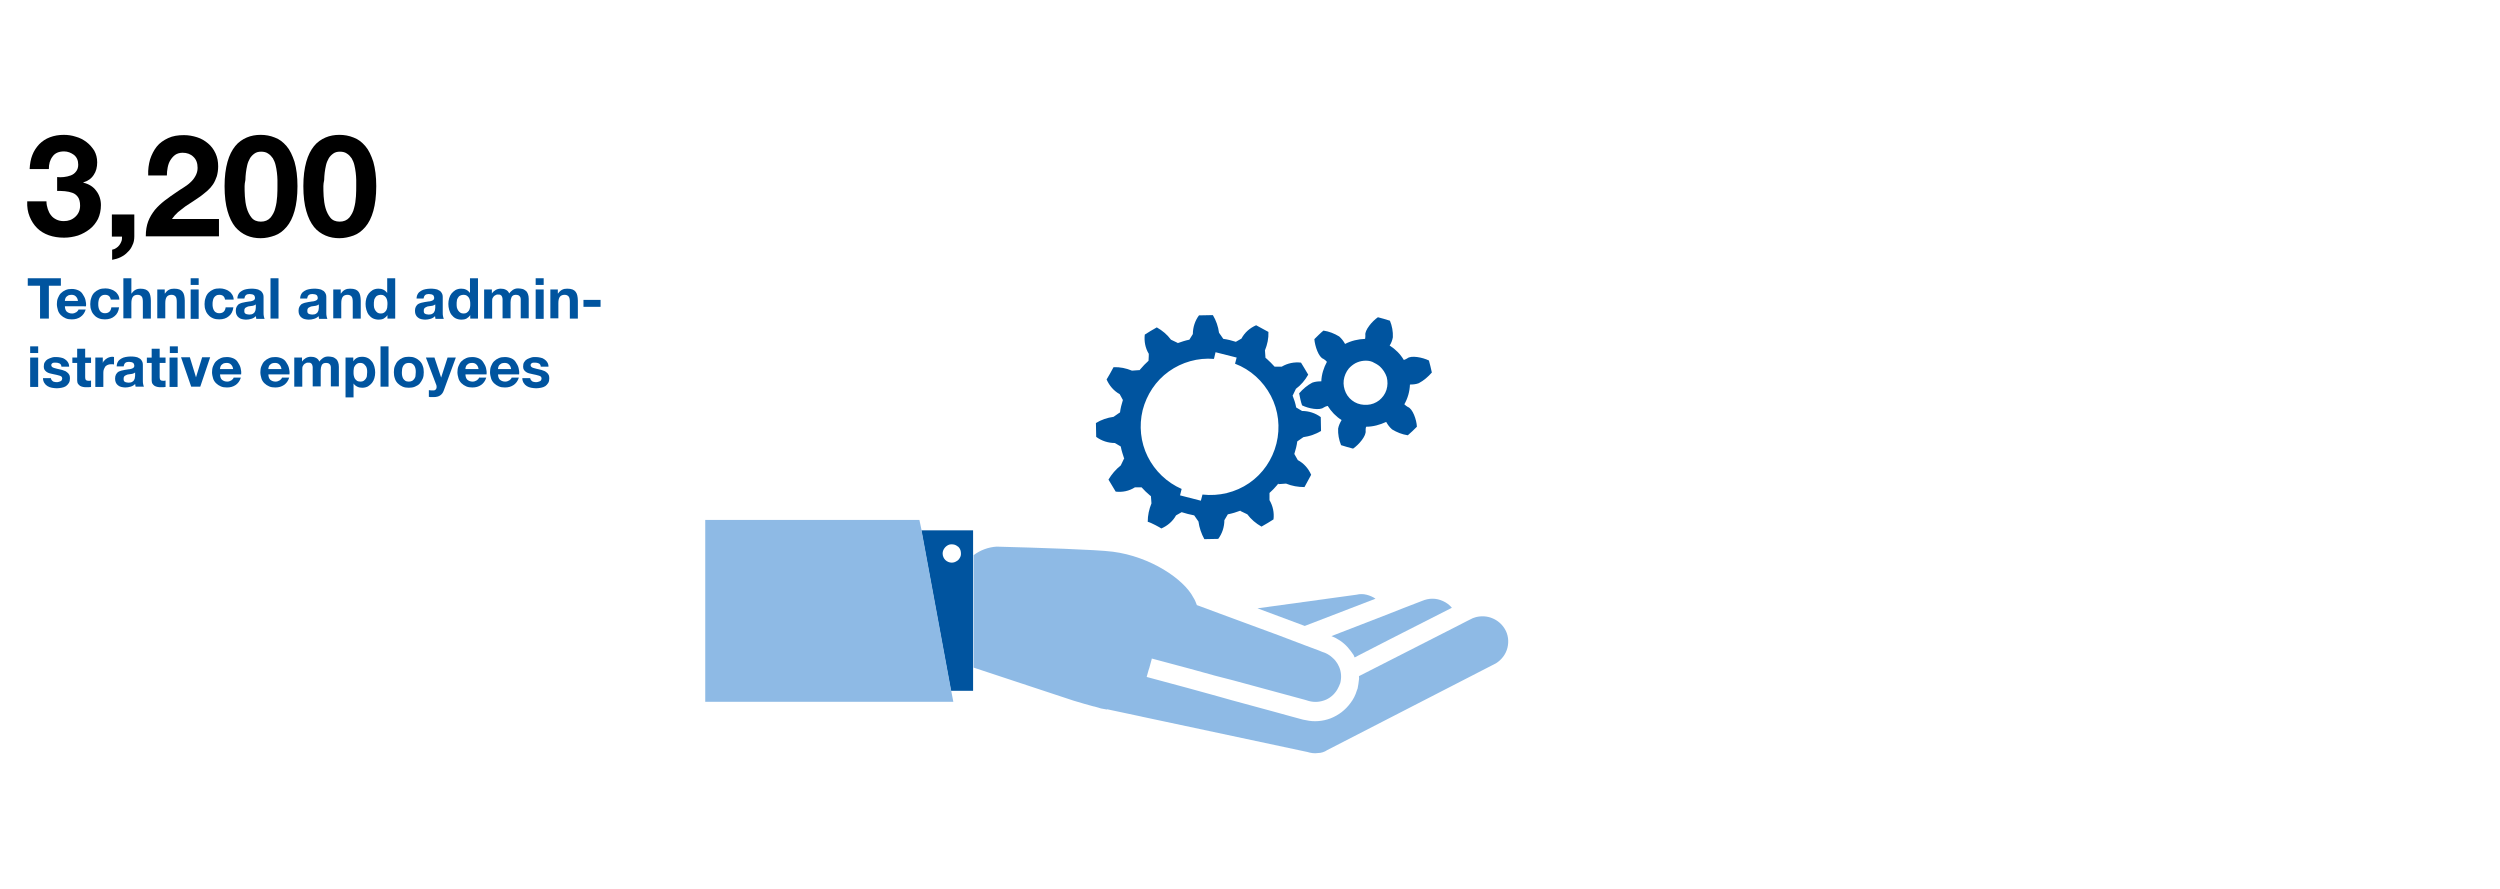 <?xml version="1.0" encoding="utf-8"?>
<svg xmlns="http://www.w3.org/2000/svg" xmlns:xlink="http://www.w3.org/1999/xlink" version="1.1" id="Ebene_1" x="0px" y="0px" viewBox="0 0 936 333" style="enable-background:new 0 0 936 333;" xml:space="preserve" width="790" height="281">
<style type="text/css">
	.st0{fill:#FFFFFF;}
	.st1{fill:#00549F;}
	.st2{fill:#8EBAE5;}
</style>
<rect y="0" class="st0" width="936" height="333"/>
<path class="st1" d="M516.6,137.2c1.2,1.1,2.1,2.5,2.6,4c0.4,1.6,0.4,3.2-0.1,4.8c-0.5,1.6-1.5,2.9-2.7,3.9c-1.3,1-2.8,1.6-4.5,1.7  c-1.6,0.1-3.3-0.2-4.7-1s-2.6-2-3.3-3.5c-0.7-1.5-1-3.1-0.8-4.7c0.2-1.6,0.9-3.2,1.9-4.4c0.7-0.8,1.6-1.5,2.5-2c1-0.5,2-0.8,3.1-0.9  c1.1-0.1,2.2,0,3.2,0.4C514.8,136,515.8,136.5,516.6,137.2L516.6,137.2z M511.2,125.5c0,0.5,0,0.9-0.1,1.4c-2.6,0.1-5.2,0.7-7.5,1.9  c-0.6-1.1-1.3-2-2.2-2.8c-1.8-1.1-3.8-1.9-5.9-2.2c-0.9,0.7-2.8,2.6-3.4,3.2c0.2,2.6,1.6,6.8,3.4,7.4c0.5,0.3,0.9,0.6,1.3,1.1  c-1.2,2.2-2,4.7-2.1,7.3c-1.2,0-2.3,0.1-3.4,0.5c-1.9,1-3.5,2.4-4.9,4c0.3,1.5,0.6,3.1,1.1,4.5c2.4,1.2,6.6,2,8.1,0.8  c0.5-0.3,1-0.5,1.5-0.6c1.3,2.1,3.1,4,5.2,5.3c-0.6,1-1.1,2.1-1.3,3.2c-0.1,2.1,0.3,4.2,1.1,6.2c1.5,0.5,3,0.9,4.5,1.3  c2.2-1.5,5-4.8,4.7-6.7c0-0.5,0-1,0.2-1.5c2.6,0,5.1-0.7,7.5-1.8c0.6,1.1,1.3,2,2.2,2.8c1.8,1.1,3.8,1.9,5.9,2.2  c1.2-1,2.3-2.1,3.4-3.2c-0.1-2.6-1.6-6.8-3.4-7.4c-0.5-0.3-0.9-0.6-1.3-1c1.3-2.3,2-4.8,2.1-7.4c1.1,0,2.3-0.1,3.3-0.5  c1.9-1,3.5-2.4,4.9-4c-0.3-1.5-0.7-3-1.1-4.5c-2.4-1.2-6.7-2-8.1-0.8c-0.4,0.3-0.8,0.4-1.3,0.6c-1.3-2.2-3.1-4-5.3-5.4  c0.6-0.9,1-2,1.2-3.1c0.1-2.1-0.3-4.3-1.1-6.2c-1.5-0.5-3-0.9-4.5-1.3C513.7,120.3,510.9,123.7,511.2,125.5"/>
<path class="st1" d="M441.8,185.5l0.6-2.4c-5.5-2.4-10-6.7-12.7-12.1c-2.7-5.4-3.3-11.6-1.9-17.4c1.5-5.8,4.9-11,9.8-14.5  c4.9-3.5,10.9-5.2,16.9-4.7l0.6-2.5l7.9,2l-0.6,2.3c5.8,2.2,10.5,6.5,13.4,12c2.9,5.5,3.6,11.9,2.1,17.9c-1.5,6-5.1,11.3-10.2,14.8  c-5.1,3.5-11.3,5-17.5,4.3l-0.6,2.3L441.8,185.5z M434.8,197.9c2.3-1,4.3-2.7,5.5-4.9c0,0,1.3-0.7,2.1-1.2c1.6,0.5,3.1,0.9,4.7,1.2  h0l1.6,2.3c0.3,2.3,1.1,4.6,2.2,6.6c0.9,0,4.8-0.1,5.2-0.1c1.5-2,2.3-4.5,2.3-7c0,0,0.8-1.3,1.3-2.2c1.6-0.3,3.2-0.8,4.8-1.4  l-0.1,0.1l0.1,0.1l2.5,1.2c1.4,1.9,3.2,3.4,5.3,4.6c0.8-0.4,4.1-2.4,4.5-2.7c0.3-2.5-0.2-5-1.5-7.2c0,0,0-1.7,0-2.7  c1-0.9,2-1.9,2.9-3c0.1-0.2,0.3-0.4,0.5-0.6l-0.1,0.2l0.1,0.1l2.8-0.2c2.2,0.9,4.5,1.3,6.9,1.3c0.4-0.8,2.3-4.2,2.5-4.6  c-1-2.3-2.7-4.3-5-5.5c0,0-0.8-1.4-1.3-2.3c0.5-1.6,0.9-3.1,1.1-4.7h0l2.3-1.6c2.3-0.3,4.6-1.1,6.6-2.3c0-0.9-0.1-4.8-0.1-5.2  c-2-1.5-4.5-2.3-7-2.3c0,0-1.4-0.8-2.2-1.3c-0.3-1.6-0.8-3.1-1.4-4.6l0,0.1l0.1,0l1.2-2.5c1.9-1.4,3.4-3.2,4.6-5.3  c-0.5-0.8-2.4-4.1-2.7-4.5c-2.5-0.3-5,0.2-7.2,1.5c0,0-1.8,0-2.7,0c-0.9-1-1.9-2-2.9-2.9c-0.2-0.1-0.3-0.3-0.5-0.4l0,0l-0.2-2.8  c0.9-2.2,1.4-4.5,1.3-6.9c-0.8-0.4-4.2-2.3-4.6-2.5c-2.3,1-4.3,2.7-5.5,5c0,0-1.3,0.7-2.1,1.2c-1.6-0.5-3.1-0.9-4.7-1.1l-1.6-2.3  c-0.3-2.3-1.1-4.6-2.3-6.6c-0.9,0-4.8,0.1-5.2,0.1c-1.5,2-2.3,4.5-2.3,7c0,0-0.8,1.3-1.3,2.1c-1.5,0.3-3,0.8-4.4,1.3l0-0.1l-2.5-1.2  c-1.4-1.9-3.2-3.4-5.3-4.6c-0.8,0.4-4.1,2.4-4.5,2.7c-0.3,2.5,0.2,5.1,1.5,7.2c0,0,0,1.6-0.1,2.6c-1.1,1-2.1,2-3,3.1  c-0.1,0.1-0.2,0.2-0.3,0.4l-0.1,0l-2.8,0.2c-2.2-0.9-4.5-1.4-6.9-1.3c-0.4,0.8-2.3,4.2-2.6,4.6c1,2.3,2.7,4.3,4.9,5.5  c0,0,0.8,1.4,1.2,2.2c-0.5,1.6-0.9,3.1-1.1,4.8l0-0.1h-0.1l-2.3,1.6c-2.3,0.3-4.6,1.1-6.6,2.3c0,0.9,0.1,4.8,0.1,5.2  c2,1.5,4.5,2.3,7,2.3c0,0,1.4,0.8,2.2,1.3c0.3,1.6,0.8,3.1,1.3,4.6l-0.1,0l-1.2,2.5c-1.9,1.5-3.4,3.3-4.6,5.3  c0.5,0.8,2.5,4.1,2.7,4.5c2.5,0.3,5-0.2,7.2-1.6c0,0,1.5,0,2.5,0c1,1.1,2,2.1,3.1,3c0.1,0.1,0.3,0.2,0.4,0.3l0.2,2.7  c-0.9,2.2-1.4,4.5-1.4,6.9C431,195.7,434.4,197.6,434.8,197.9"/>
<path class="st2" d="M470.8,227.8l17.7,6.6l26.5-10.2c-1-0.7-2.2-1.2-3.4-1.5c-1.2-0.3-2.5-0.3-3.7,0L470.8,227.8z"/>
<path class="st2" d="M525.5,227.7l-3.3,1.3l-3.3,1.3l-20.4,7.9c2.3,0.9,4.4,2.3,6.1,4.2c0.8,0.9,1.5,1.9,2.2,2.9  c0.1,0.1,0.1,0.2,0.1,0.3c0.1,0.2,0.2,0.4,0.3,0.6l1.7-0.9l11.3-5.8l5.1-2.6l18.3-9.3c-0.9-1.1-2-1.9-3.3-2.5  c-1.3-0.6-2.6-0.9-4-0.9c-1.3,0-2.6,0.3-3.8,0.8L525.5,227.7z"/>
<path class="st2" d="M496.9,280.9l63.2-32.5c2.1-1.3,3.7-3.4,4.3-5.8c0.6-2.4,0.3-5-1-7.1c-1.1-1.8-2.7-3.2-4.7-4  c-1.9-0.8-4.1-0.9-6.1-0.4c-0.8,0.2-1.5,0.5-2.2,0.9l-1.2,0.6l-3.5,1.8l-36.9,18.8c0,0.4,0.1,0.9,0,1.3c-0.1,1.1-0.3,2.2-0.5,3.3  c-0.1,0.3-0.2,0.5-0.3,0.8c-0.5,1.7-1.3,3.3-2.4,4.7c-1.9,2.6-4.4,4.5-7.4,5.7c-2.9,1.1-6.2,1.4-9.2,0.7c-0.4-0.1-0.7-0.1-1.1-0.2  l-4.8-1.3l-5.8-1.6l-16.2-4.4l-3.9-1.1l-3.6-1l-8.7-2.4l-15.6-4.2l0.7-2.5l0.3-0.9l0.9-3.3l0-0.2l14.2,3.8l8.7,2.4l0.7,0.2l3.5,0.9  l3.5,0.9l1.1,0.3l25.8,7l1.3,0.4c2.2,0.6,4.4,0.4,6.5-0.5c2-0.9,3.7-2.6,4.6-4.6c0.1-0.1,0.1-0.3,0.2-0.4c0.2-0.4,0.3-0.8,0.5-1.2  c0.5-2,0.4-4.1-0.4-6c-0.1-0.2-0.2-0.4-0.3-0.6c-0.1-0.2-0.2-0.4-0.3-0.6c-0.5-0.8-1-1.5-1.7-2.1c-1.1-1.1-2.6-2-4.1-2.4l-1.2-0.5  l-5.1-1.9l-5-1.9l-5-1.9l-22.5-8.3l-7-2.6l-1.1-0.4l-0.6-1.5c-0.2-0.4-0.4-0.9-0.7-1.3c-3.6-7-16.2-15.4-30.2-17.2  c-6.1-0.8-28.4-1.5-43.5-1.9c-3.1,0.2-6.1,1.3-8.6,3.2V250c4.1,1.3,36.1,12,37.5,12.4c3,0.9,5.4,1.6,7.3,2.1l0.5,0.1  c1,0.3,1.9,0.5,2.4,0.7l2.2,0.4l0.1-0.1l12.7,2.7l0.4,0.1l61.9,13.2c1.3,0.4,2.6,0.6,3.9,0.4C494.6,282,495.9,281.6,496.9,280.9"/>
<path class="st1" d="M352.9,207.3c0-0.7,0.2-1.3,0.6-1.9c0.4-0.6,0.9-1,1.5-1.3s1.3-0.3,2-0.2c0.7,0.1,1.3,0.5,1.8,0.9  c0.5,0.5,0.8,1.1,0.9,1.8c0.1,0.7,0.1,1.4-0.2,2c-0.3,0.6-0.7,1.2-1.3,1.5c-0.6,0.4-1.2,0.6-1.9,0.6c-0.9,0-1.8-0.4-2.4-1  C353.3,209.1,352.9,208.2,352.9,207.3L352.9,207.3z M364.3,198.6h-19.4l11.1,60.1h8.3V198.6L364.3,198.6z"/>
<path class="st2" d="M344.2,194.7H264v68.1h92.9l-0.8-4.2l-11.1-60.1L344.2,194.7z"/>
<g>
	<g>
		<path d="M21.2,66.3c0.8,0.1,1.7,0.1,2.6,0c0.9-0.1,1.8-0.3,2.6-0.6s1.5-0.8,2-1.5c0.5-0.6,0.8-1.5,0.8-2.5c0-1.6-0.5-2.8-1.6-3.7    c-1.1-0.8-2.3-1.3-3.7-1.3c-1.9,0-3.4,0.6-4.3,1.9c-1,1.3-1.4,2.8-1.4,4.7H11c0.1-1.9,0.4-3.7,1-5.2c0.6-1.6,1.5-2.9,2.6-4.1    c1.1-1.1,2.4-2,4-2.6c1.6-0.6,3.3-0.9,5.2-0.9c1.5,0,3,0.2,4.5,0.7c1.5,0.4,2.8,1.1,4,2c1.2,0.9,2.1,2,2.9,3.2    c0.7,1.3,1.1,2.7,1.1,4.4c0,1.8-0.4,3.4-1.3,4.7c-0.9,1.4-2.2,2.3-3.9,2.8v0.1c2.1,0.5,3.7,1.5,4.8,3c1.2,1.5,1.8,3.4,1.8,5.4    c0,1.9-0.4,3.7-1.1,5.2c-0.8,1.5-1.8,2.8-3.1,3.8c-1.3,1-2.7,1.8-4.4,2.4c-1.7,0.5-3.4,0.8-5.2,0.8c-2.1,0-4-0.3-5.7-0.9    c-1.7-0.6-3.2-1.5-4.4-2.7c-1.2-1.2-2.1-2.6-2.8-4.3c-0.7-1.7-1-3.6-0.9-5.7h7.2c0,1,0.2,2,0.5,2.9c0.3,0.9,0.7,1.7,1.2,2.3    c0.5,0.7,1.2,1.2,2,1.6c0.8,0.4,1.7,0.6,2.8,0.6c1.7,0,3.1-0.5,4.3-1.6c1.2-1.1,1.8-2.5,1.8-4.2c0-1.4-0.3-2.5-0.8-3.2    c-0.5-0.7-1.2-1.3-2.1-1.6c-0.8-0.3-1.8-0.5-2.8-0.6c-1-0.1-2-0.1-2.9-0.1V66.3z"/>
		<path d="M41.9,80.3h8.3v8.2c0,1.2-0.2,2.4-0.7,3.3c-0.4,1-1,1.9-1.8,2.6c-0.7,0.8-1.6,1.4-2.6,1.9c-1,0.5-2.1,0.8-3.2,1v-3.8    c0.6-0.1,1.1-0.3,1.5-0.6c0.5-0.3,0.9-0.7,1.2-1.1c0.4-0.5,0.6-1,0.8-1.5c0.2-0.5,0.2-1.1,0.2-1.7h-3.8V80.3z"/>
		<path d="M55.4,65.6c-0.1-2.1,0.2-4.1,0.7-5.9c0.6-1.8,1.4-3.4,2.5-4.8c1.1-1.4,2.6-2.4,4.3-3.2c1.7-0.8,3.7-1.1,5.9-1.1    c1.7,0,3.3,0.3,4.9,0.8s2.9,1.3,4.1,2.3c1.2,1,2.1,2.2,2.8,3.7c0.7,1.5,1,3.1,1,4.9c0,1.4-0.2,2.6-0.5,3.7c-0.4,1.1-0.8,2.1-1.4,3    c-0.6,0.9-1.3,1.7-2.1,2.4c-0.8,0.7-1.7,1.4-2.6,2.1c-0.9,0.6-1.9,1.3-2.8,1.9c-1,0.6-1.9,1.3-2.9,1.9c-0.9,0.7-1.8,1.4-2.7,2.1    c-0.9,0.8-1.6,1.6-2.3,2.6h17.6v6.5H54.5c0-2.2,0.3-4,0.9-5.6c0.6-1.6,1.5-3,2.5-4.3c1.1-1.3,2.3-2.4,3.7-3.5    c1.4-1.1,2.9-2.1,4.5-3.2c0.8-0.6,1.7-1.1,2.6-1.7c0.9-0.6,1.8-1.2,2.5-1.9c0.8-0.7,1.4-1.5,1.9-2.4c0.5-0.9,0.8-1.9,0.8-3    c0-1.8-0.5-3.2-1.6-4.2c-1-1-2.4-1.5-4-1.5c-1.1,0-2.1,0.3-2.8,0.8c-0.7,0.5-1.3,1.2-1.8,2c-0.5,0.8-0.8,1.7-1,2.7    c-0.2,1-0.3,2-0.3,3H55.4z"/>
		<path d="M84,69.7c0-3.6,0.4-6.6,1.1-9.1c0.7-2.5,1.7-4.4,2.9-5.9c1.2-1.5,2.7-2.5,4.3-3.2s3.4-1,5.2-1c1.8,0,3.6,0.3,5.3,1    c1.7,0.6,3.1,1.7,4.4,3.2c1.3,1.5,2.2,3.5,3,5.9c0.7,2.5,1.1,5.5,1.1,9.1c0,3.7-0.4,6.8-1.1,9.3c-0.7,2.5-1.7,4.5-3,6    c-1.3,1.5-2.7,2.6-4.4,3.2c-1.7,0.6-3.4,1-5.3,1c-1.8,0-3.6-0.3-5.2-1S89.3,86.5,88,85c-1.2-1.5-2.2-3.5-2.9-6    C84.4,76.6,84,73.5,84,69.7z M91.5,69.7c0,1.1,0,2.3,0.1,3.8c0.1,1.5,0.3,3,0.7,4.4c0.4,1.4,1,2.6,1.8,3.6c0.8,1,2,1.5,3.5,1.5    c1.5,0,2.7-0.5,3.6-1.5c0.8-1,1.5-2.2,1.8-3.6c0.4-1.4,0.6-2.8,0.7-4.4c0.1-1.5,0.1-2.8,0.1-3.8c0-0.6,0-1.4,0-2.3    c0-0.9-0.1-1.8-0.2-2.8c-0.1-1-0.3-1.9-0.5-2.8c-0.2-0.9-0.6-1.8-1-2.5c-0.5-0.7-1-1.3-1.8-1.8c-0.7-0.5-1.6-0.7-2.6-0.7    c-1,0-1.8,0.2-2.5,0.7c-0.7,0.5-1.3,1.1-1.7,1.8c-0.4,0.7-0.8,1.6-1,2.5c-0.2,0.9-0.4,1.9-0.5,2.8c-0.1,1-0.2,1.9-0.2,2.8    C91.6,68.3,91.5,69.1,91.5,69.7z"/>
		<path d="M113.5,69.7c0-3.6,0.4-6.6,1.1-9.1c0.7-2.5,1.7-4.4,2.9-5.9c1.2-1.5,2.7-2.5,4.3-3.2s3.4-1,5.2-1c1.8,0,3.6,0.3,5.3,1    c1.7,0.6,3.1,1.7,4.4,3.2c1.3,1.5,2.2,3.5,3,5.9c0.7,2.5,1.1,5.5,1.1,9.1c0,3.7-0.4,6.8-1.1,9.3c-0.7,2.5-1.7,4.5-3,6    c-1.3,1.5-2.7,2.6-4.4,3.2c-1.7,0.6-3.4,1-5.3,1c-1.8,0-3.6-0.3-5.2-1s-3.1-1.7-4.3-3.2c-1.2-1.5-2.2-3.5-2.9-6    C113.9,76.6,113.5,73.5,113.5,69.7z M121,69.7c0,1.1,0,2.3,0.1,3.8c0.1,1.5,0.3,3,0.7,4.4c0.4,1.4,1,2.6,1.8,3.6    c0.8,1,2,1.5,3.5,1.5c1.5,0,2.7-0.5,3.6-1.5c0.8-1,1.5-2.2,1.8-3.6c0.4-1.4,0.6-2.8,0.7-4.4c0.1-1.5,0.1-2.8,0.1-3.8    c0-0.6,0-1.4,0-2.3c0-0.9-0.1-1.8-0.2-2.8c-0.1-1-0.3-1.9-0.5-2.8c-0.2-0.9-0.6-1.8-1-2.5c-0.5-0.7-1-1.3-1.8-1.8    c-0.7-0.5-1.6-0.7-2.6-0.7c-1,0-1.8,0.2-2.5,0.7c-0.7,0.5-1.3,1.1-1.7,1.8c-0.4,0.7-0.8,1.6-1,2.5c-0.2,0.9-0.4,1.9-0.5,2.8    c-0.1,1-0.2,1.9-0.2,2.8C121.1,68.3,121,69.1,121,69.7z"/>
	</g>
	<g>
		<path class="st1" d="M14.8,107h-4.5v-2.8h12.4v2.8h-4.5v12.3h-3.3V107z"/>
		<path class="st1" d="M24.2,114.6c0,1,0.3,1.7,0.7,2.1c0.5,0.4,1.1,0.7,2,0.7c0.6,0,1.1-0.2,1.6-0.5c0.4-0.3,0.7-0.6,0.8-1H32    c-0.4,1.3-1.1,2.2-2,2.8c-0.9,0.6-1.9,0.9-3.2,0.9c-0.9,0-1.6-0.1-2.3-0.4c-0.7-0.3-1.3-0.7-1.8-1.2c-0.5-0.5-0.9-1.1-1.1-1.8    s-0.4-1.5-0.4-2.3c0-0.8,0.1-1.6,0.4-2.3c0.3-0.7,0.6-1.3,1.1-1.8c0.5-0.5,1.1-0.9,1.8-1.2c0.7-0.3,1.4-0.4,2.3-0.4    c0.9,0,1.7,0.2,2.4,0.5s1.3,0.8,1.7,1.5c0.4,0.6,0.8,1.3,1,2.1c0.2,0.8,0.3,1.6,0.2,2.4H24.2z M29.1,112.7    c-0.1-0.8-0.4-1.3-0.8-1.7c-0.4-0.4-0.9-0.6-1.6-0.6c-0.5,0-0.9,0.1-1.2,0.2c-0.3,0.2-0.6,0.4-0.8,0.6s-0.3,0.5-0.4,0.8    c-0.1,0.3-0.1,0.5-0.1,0.7H29.1z"/>
		<path class="st1" d="M41.4,112.3c-0.2-1.3-0.9-1.9-2.2-1.9c-0.5,0-0.9,0.1-1.2,0.3c-0.3,0.2-0.6,0.5-0.8,0.8    c-0.2,0.3-0.3,0.7-0.4,1.2c-0.1,0.4-0.1,0.8-0.1,1.2c0,0.4,0,0.8,0.1,1.2s0.2,0.8,0.4,1.1c0.2,0.3,0.4,0.6,0.8,0.8    c0.3,0.2,0.7,0.3,1.2,0.3c0.7,0,1.3-0.2,1.7-0.6c0.4-0.4,0.6-0.9,0.7-1.6h2.9c-0.2,1.5-0.8,2.6-1.7,3.3c-0.9,0.8-2.1,1.2-3.6,1.2    c-0.8,0-1.6-0.1-2.3-0.4c-0.7-0.3-1.3-0.7-1.7-1.2c-0.5-0.5-0.9-1.1-1.1-1.8c-0.3-0.7-0.4-1.4-0.4-2.3c0-0.8,0.1-1.6,0.4-2.4    c0.2-0.7,0.6-1.4,1.1-1.9c0.5-0.5,1.1-0.9,1.8-1.2c0.7-0.3,1.5-0.4,2.4-0.4c0.7,0,1.3,0.1,1.9,0.3c0.6,0.2,1.1,0.4,1.6,0.8    c0.5,0.3,0.9,0.8,1.2,1.3c0.3,0.5,0.5,1.1,0.5,1.8H41.4z"/>
		<path class="st1" d="M46.1,104.2h3v5.7h0.1c0.4-0.6,0.9-1.1,1.5-1.4c0.6-0.3,1.2-0.4,1.7-0.4c0.8,0,1.5,0.1,2,0.3    c0.5,0.2,0.9,0.5,1.2,0.9s0.5,0.9,0.6,1.4s0.2,1.2,0.2,1.9v6.7h-3v-6.2c0-0.9-0.1-1.6-0.4-2c-0.3-0.4-0.8-0.7-1.5-0.7    c-0.8,0-1.4,0.2-1.8,0.7c-0.4,0.5-0.6,1.3-0.6,2.4v5.7h-3V104.2z"/>
		<path class="st1" d="M58.7,108.4h2.9v1.5h0.1c0.4-0.6,0.9-1.1,1.5-1.4s1.2-0.4,1.9-0.4c0.8,0,1.5,0.1,2,0.3    c0.5,0.2,0.9,0.5,1.2,0.9s0.5,0.9,0.6,1.4s0.2,1.2,0.2,1.9v6.7h-3v-6.2c0-0.9-0.1-1.6-0.4-2c-0.3-0.4-0.8-0.7-1.5-0.7    c-0.8,0-1.4,0.2-1.8,0.7c-0.4,0.5-0.6,1.3-0.6,2.4v5.7h-3V108.4z"/>
		<path class="st1" d="M74.3,106.7h-3v-2.5h3V106.7z M71.3,108.4h3v11h-3V108.4z"/>
		<path class="st1" d="M84.2,112.3c-0.2-1.3-0.9-1.9-2.2-1.9c-0.5,0-0.9,0.1-1.2,0.3c-0.3,0.2-0.6,0.5-0.8,0.8    c-0.2,0.3-0.3,0.7-0.4,1.2c-0.1,0.4-0.1,0.8-0.1,1.2c0,0.4,0,0.8,0.1,1.2s0.2,0.8,0.4,1.1c0.2,0.3,0.4,0.6,0.8,0.8    c0.3,0.2,0.7,0.3,1.2,0.3c0.7,0,1.3-0.2,1.7-0.6c0.4-0.4,0.6-0.9,0.7-1.6h2.9c-0.2,1.5-0.8,2.6-1.7,3.3c-0.9,0.8-2.1,1.2-3.6,1.2    c-0.8,0-1.6-0.1-2.3-0.4c-0.7-0.3-1.3-0.7-1.7-1.2c-0.5-0.5-0.9-1.1-1.1-1.8c-0.3-0.7-0.4-1.4-0.4-2.3c0-0.8,0.1-1.6,0.4-2.4    c0.2-0.7,0.6-1.4,1.1-1.9c0.5-0.5,1.1-0.9,1.8-1.2c0.7-0.3,1.5-0.4,2.4-0.4c0.7,0,1.3,0.1,1.9,0.3c0.6,0.2,1.1,0.4,1.6,0.8    c0.5,0.3,0.9,0.8,1.2,1.3c0.3,0.5,0.5,1.1,0.5,1.8H84.2z"/>
		<path class="st1" d="M88.8,111.8c0-0.7,0.2-1.3,0.5-1.8c0.3-0.5,0.7-0.8,1.2-1.1c0.5-0.3,1-0.5,1.6-0.6s1.2-0.2,1.8-0.2    c0.6,0,1.1,0,1.7,0.1c0.6,0.1,1.1,0.2,1.5,0.5c0.5,0.2,0.8,0.5,1.1,1s0.4,0.9,0.4,1.6v5.7c0,0.5,0,1,0.1,1.4    c0.1,0.5,0.2,0.8,0.3,1h-3.1c-0.1-0.2-0.1-0.3-0.1-0.5c0-0.2-0.1-0.4-0.1-0.5c-0.5,0.5-1,0.8-1.7,1s-1.3,0.3-2,0.3    c-0.5,0-1-0.1-1.5-0.2c-0.5-0.1-0.8-0.3-1.2-0.6s-0.6-0.6-0.8-1c-0.2-0.4-0.3-0.9-0.3-1.5c0-0.6,0.1-1.1,0.3-1.5    c0.2-0.4,0.5-0.7,0.8-1c0.4-0.2,0.8-0.4,1.2-0.5c0.4-0.1,0.9-0.2,1.4-0.3c0.5-0.1,0.9-0.1,1.3-0.2c0.4,0,0.8-0.1,1.1-0.2    c0.3-0.1,0.6-0.2,0.8-0.4c0.2-0.2,0.3-0.4,0.3-0.7c0-0.3-0.1-0.6-0.2-0.8c-0.1-0.2-0.2-0.3-0.4-0.4c-0.2-0.1-0.4-0.2-0.6-0.2    c-0.2,0-0.5-0.1-0.8-0.1c-0.6,0-1,0.1-1.4,0.4c-0.3,0.3-0.5,0.7-0.6,1.3H88.8z M95.7,114c-0.1,0.1-0.3,0.2-0.5,0.3    s-0.4,0.1-0.6,0.2c-0.2,0-0.5,0.1-0.7,0.1c-0.2,0-0.5,0.1-0.7,0.1c-0.2,0-0.5,0.1-0.7,0.2c-0.2,0.1-0.4,0.2-0.6,0.3    s-0.3,0.3-0.4,0.5c-0.1,0.2-0.1,0.4-0.1,0.7c0,0.3,0,0.5,0.1,0.7c0.1,0.2,0.2,0.3,0.4,0.4c0.2,0.1,0.4,0.2,0.6,0.2    c0.2,0,0.5,0.1,0.7,0.1c0.6,0,1.1-0.1,1.4-0.3c0.3-0.2,0.6-0.4,0.7-0.7c0.2-0.3,0.3-0.6,0.3-0.8c0-0.3,0.1-0.5,0.1-0.7V114z"/>
		<path class="st1" d="M101.2,104.2h3v15.1h-3V104.2z"/>
		<path class="st1" d="M112.3,111.8c0-0.7,0.2-1.3,0.5-1.8c0.3-0.5,0.7-0.8,1.2-1.1c0.5-0.3,1-0.5,1.6-0.6s1.2-0.2,1.8-0.2    c0.6,0,1.1,0,1.7,0.1c0.6,0.1,1.1,0.2,1.5,0.5c0.5,0.2,0.8,0.5,1.1,1s0.4,0.9,0.4,1.6v5.7c0,0.5,0,1,0.1,1.4    c0.1,0.5,0.2,0.8,0.3,1h-3.1c-0.1-0.2-0.1-0.3-0.1-0.5c0-0.2-0.1-0.4-0.1-0.5c-0.5,0.5-1,0.8-1.7,1s-1.3,0.3-2,0.3    c-0.5,0-1-0.1-1.5-0.2c-0.5-0.1-0.8-0.3-1.2-0.6s-0.6-0.6-0.8-1c-0.2-0.4-0.3-0.9-0.3-1.5c0-0.6,0.1-1.1,0.3-1.5    c0.2-0.4,0.5-0.7,0.8-1c0.4-0.2,0.8-0.4,1.2-0.5c0.4-0.1,0.9-0.2,1.4-0.3c0.5-0.1,0.9-0.1,1.3-0.2c0.4,0,0.8-0.1,1.1-0.2    c0.3-0.1,0.6-0.2,0.8-0.4c0.2-0.2,0.3-0.4,0.3-0.7c0-0.3-0.1-0.6-0.2-0.8c-0.1-0.2-0.2-0.3-0.4-0.4c-0.2-0.1-0.4-0.2-0.6-0.2    c-0.2,0-0.5-0.1-0.8-0.1c-0.6,0-1,0.1-1.4,0.4c-0.3,0.3-0.5,0.7-0.6,1.3H112.3z M119.3,114c-0.1,0.1-0.3,0.2-0.5,0.3    s-0.4,0.1-0.6,0.2c-0.2,0-0.5,0.1-0.7,0.1c-0.2,0-0.5,0.1-0.7,0.1c-0.2,0-0.5,0.1-0.7,0.2c-0.2,0.1-0.4,0.2-0.6,0.3    s-0.3,0.3-0.4,0.5c-0.1,0.2-0.1,0.4-0.1,0.7c0,0.3,0,0.5,0.1,0.7c0.1,0.2,0.2,0.3,0.4,0.4c0.2,0.1,0.4,0.2,0.6,0.2    c0.2,0,0.5,0.1,0.7,0.1c0.6,0,1.1-0.1,1.4-0.3c0.3-0.2,0.6-0.4,0.7-0.7c0.2-0.3,0.3-0.6,0.3-0.8c0-0.3,0.1-0.5,0.1-0.7V114z"/>
		<path class="st1" d="M124.6,108.4h2.9v1.5h0.1c0.4-0.6,0.9-1.1,1.5-1.4s1.2-0.4,1.9-0.4c0.8,0,1.5,0.1,2,0.3    c0.5,0.2,0.9,0.5,1.2,0.9s0.5,0.9,0.6,1.4s0.2,1.2,0.2,1.9v6.7h-3v-6.2c0-0.9-0.1-1.6-0.4-2c-0.3-0.4-0.8-0.7-1.5-0.7    c-0.8,0-1.4,0.2-1.8,0.7c-0.4,0.5-0.6,1.3-0.6,2.4v5.7h-3V108.4z"/>
		<path class="st1" d="M145,118L145,118c-0.4,0.6-0.9,1-1.4,1.3c-0.6,0.3-1.2,0.4-1.9,0.4c-0.8,0-1.6-0.2-2.2-0.5    c-0.6-0.3-1.1-0.8-1.5-1.3c-0.4-0.5-0.7-1.2-0.9-1.9c-0.2-0.7-0.3-1.4-0.3-2.2c0-0.7,0.1-1.4,0.3-2.1c0.2-0.7,0.5-1.3,0.9-1.8    c0.4-0.5,0.9-0.9,1.5-1.3c0.6-0.3,1.3-0.5,2.1-0.5c0.7,0,1.3,0.1,1.9,0.4c0.6,0.3,1,0.7,1.4,1.2h0v-5.5h3v15.1H145V118z     M145,113.9c0-0.4,0-0.9-0.1-1.3c-0.1-0.4-0.2-0.8-0.4-1.1c-0.2-0.3-0.5-0.6-0.8-0.8c-0.3-0.2-0.7-0.3-1.2-0.3    c-0.5,0-0.9,0.1-1.3,0.3s-0.6,0.5-0.8,0.8c-0.2,0.3-0.4,0.7-0.4,1.1c-0.1,0.4-0.1,0.9-0.1,1.3c0,0.4,0,0.8,0.1,1.3    c0.1,0.4,0.3,0.8,0.5,1.1s0.5,0.6,0.8,0.8c0.3,0.2,0.7,0.3,1.2,0.3c0.5,0,0.9-0.1,1.2-0.3c0.3-0.2,0.6-0.5,0.8-0.8    c0.2-0.3,0.3-0.7,0.4-1.1C144.9,114.8,145,114.3,145,113.9z"/>
		<path class="st1" d="M155.9,111.8c0-0.7,0.2-1.3,0.5-1.8c0.3-0.5,0.7-0.8,1.2-1.1c0.5-0.3,1-0.5,1.6-0.6s1.2-0.2,1.8-0.2    c0.6,0,1.1,0,1.7,0.1c0.6,0.1,1.1,0.2,1.5,0.5c0.5,0.2,0.8,0.5,1.1,1s0.4,0.9,0.4,1.6v5.7c0,0.5,0,1,0.1,1.4    c0.1,0.5,0.2,0.8,0.3,1h-3.1c-0.1-0.2-0.1-0.3-0.1-0.5c0-0.2-0.1-0.4-0.1-0.5c-0.5,0.5-1,0.8-1.7,1s-1.3,0.3-2,0.3    c-0.5,0-1-0.1-1.5-0.2c-0.5-0.1-0.8-0.3-1.2-0.6s-0.6-0.6-0.8-1c-0.2-0.4-0.3-0.9-0.3-1.5c0-0.6,0.1-1.1,0.3-1.5    c0.2-0.4,0.5-0.7,0.8-1c0.4-0.2,0.8-0.4,1.2-0.5c0.4-0.1,0.9-0.2,1.4-0.3c0.5-0.1,0.9-0.1,1.3-0.2c0.4,0,0.8-0.1,1.1-0.2    c0.3-0.1,0.6-0.2,0.8-0.4c0.2-0.2,0.3-0.4,0.3-0.7c0-0.3-0.1-0.6-0.2-0.8c-0.1-0.2-0.2-0.3-0.4-0.4c-0.2-0.1-0.4-0.2-0.6-0.2    c-0.2,0-0.5-0.1-0.8-0.1c-0.6,0-1,0.1-1.4,0.4c-0.3,0.3-0.5,0.7-0.6,1.3H155.9z M162.9,114c-0.1,0.1-0.3,0.2-0.5,0.3    s-0.4,0.1-0.6,0.2c-0.2,0-0.5,0.1-0.7,0.1c-0.2,0-0.5,0.1-0.7,0.1c-0.2,0-0.5,0.1-0.7,0.2c-0.2,0.1-0.4,0.2-0.6,0.3    s-0.3,0.3-0.4,0.5c-0.1,0.2-0.1,0.4-0.1,0.7c0,0.3,0,0.5,0.1,0.7c0.1,0.2,0.2,0.3,0.4,0.4c0.2,0.1,0.4,0.2,0.6,0.2    c0.2,0,0.5,0.1,0.7,0.1c0.6,0,1.1-0.1,1.4-0.3c0.3-0.2,0.6-0.4,0.7-0.7c0.2-0.3,0.3-0.6,0.3-0.8c0-0.3,0.1-0.5,0.1-0.7V114z"/>
		<path class="st1" d="M176,118L176,118c-0.4,0.6-0.9,1-1.4,1.3c-0.6,0.3-1.2,0.4-1.9,0.4c-0.8,0-1.6-0.2-2.2-0.5    c-0.6-0.3-1.1-0.8-1.5-1.3c-0.4-0.5-0.7-1.2-0.9-1.9c-0.2-0.7-0.3-1.4-0.3-2.2c0-0.7,0.1-1.4,0.3-2.1c0.2-0.7,0.5-1.3,0.9-1.8    c0.4-0.5,0.9-0.9,1.5-1.3c0.6-0.3,1.3-0.5,2.1-0.5c0.7,0,1.3,0.1,1.9,0.4c0.6,0.3,1,0.7,1.4,1.2h0v-5.5h3v15.1H176V118z     M176,113.9c0-0.4,0-0.9-0.1-1.3c-0.1-0.4-0.2-0.8-0.4-1.1c-0.2-0.3-0.5-0.6-0.8-0.8c-0.3-0.2-0.7-0.3-1.2-0.3    c-0.5,0-0.9,0.1-1.3,0.3s-0.6,0.5-0.8,0.8c-0.2,0.3-0.4,0.7-0.4,1.1c-0.1,0.4-0.1,0.9-0.1,1.3c0,0.4,0,0.8,0.1,1.3    c0.1,0.4,0.3,0.8,0.5,1.1s0.5,0.6,0.8,0.8c0.3,0.2,0.7,0.3,1.2,0.3c0.5,0,0.9-0.1,1.2-0.3c0.3-0.2,0.6-0.5,0.8-0.8    c0.2-0.3,0.3-0.7,0.4-1.1C176,114.8,176,114.3,176,113.9z"/>
		<path class="st1" d="M181.3,108.4h2.8v1.5h0c0.4-0.6,0.9-1,1.4-1.3s1.2-0.5,1.9-0.5c0.7,0,1.3,0.1,1.9,0.4c0.6,0.3,1,0.7,1.3,1.4    c0.3-0.5,0.8-0.9,1.3-1.3c0.6-0.4,1.2-0.6,2-0.6c0.6,0,1.1,0.1,1.6,0.2c0.5,0.1,0.9,0.4,1.3,0.7c0.4,0.3,0.6,0.7,0.8,1.2    c0.2,0.5,0.3,1.1,0.3,1.8v7.3h-3v-6.2c0-0.4,0-0.7,0-1s-0.1-0.6-0.2-0.8c-0.1-0.2-0.3-0.4-0.6-0.6c-0.2-0.1-0.6-0.2-1-0.2    s-0.8,0.1-1,0.2c-0.3,0.2-0.5,0.4-0.6,0.6s-0.2,0.6-0.3,0.9c0,0.3-0.1,0.7-0.1,1v6.1h-3v-6.2c0-0.3,0-0.6,0-1    c0-0.3-0.1-0.6-0.2-0.9c-0.1-0.3-0.3-0.5-0.5-0.6c-0.2-0.2-0.6-0.2-1.1-0.2c-0.2,0-0.3,0-0.6,0.1c-0.2,0.1-0.4,0.2-0.7,0.4    c-0.2,0.2-0.4,0.4-0.6,0.8c-0.2,0.3-0.2,0.8-0.2,1.3v6.4h-3V108.4z"/>
		<path class="st1" d="M203.5,106.7h-3v-2.5h3V106.7z M200.5,108.4h3v11h-3V108.4z"/>
		<path class="st1" d="M205.9,108.4h2.9v1.5h0.1c0.4-0.6,0.9-1.1,1.5-1.4s1.2-0.4,1.9-0.4c0.8,0,1.5,0.1,2,0.3    c0.5,0.2,0.9,0.5,1.2,0.9s0.5,0.9,0.6,1.4s0.2,1.2,0.2,1.9v6.7h-3v-6.2c0-0.9-0.1-1.6-0.4-2c-0.3-0.4-0.8-0.7-1.5-0.7    c-0.8,0-1.4,0.2-1.8,0.7c-0.4,0.5-0.6,1.3-0.6,2.4v5.7h-3V108.4z"/>
		<path class="st1" d="M218.4,112.3h6.4v2.6h-6.4V112.3z"/>
		<path class="st1" d="M14.2,132.2h-3v-2.5h3V132.2z M11.2,133.9h3v11h-3V133.9z"/>
		<path class="st1" d="M18.9,141.3c0,0.3,0.1,0.6,0.2,0.8c0.1,0.2,0.3,0.4,0.5,0.6s0.5,0.3,0.7,0.3c0.3,0.1,0.6,0.1,0.9,0.1    c0.2,0,0.4,0,0.7-0.1s0.4-0.1,0.6-0.2s0.4-0.2,0.5-0.4c0.1-0.2,0.2-0.4,0.2-0.7c0-0.2-0.1-0.4-0.2-0.6c-0.2-0.2-0.4-0.3-0.7-0.4    c-0.3-0.1-0.6-0.2-1.1-0.3c-0.4-0.1-0.9-0.2-1.4-0.3c-0.4-0.1-0.9-0.2-1.3-0.3s-0.8-0.3-1.1-0.5c-0.3-0.2-0.6-0.5-0.8-0.8    c-0.2-0.3-0.3-0.7-0.3-1.2c0-0.7,0.1-1.3,0.4-1.7c0.3-0.5,0.6-0.8,1.1-1.1c0.5-0.3,1-0.4,1.5-0.6s1.1-0.2,1.7-0.2    c0.6,0,1.2,0.1,1.7,0.2c0.6,0.1,1.1,0.3,1.5,0.6c0.4,0.3,0.8,0.6,1.1,1.1c0.3,0.4,0.5,1,0.5,1.7h-2.9c0-0.6-0.3-1-0.7-1.2    c-0.4-0.2-0.9-0.3-1.4-0.3c-0.2,0-0.4,0-0.6,0c-0.2,0-0.4,0.1-0.5,0.1c-0.2,0.1-0.3,0.2-0.4,0.3c-0.1,0.1-0.2,0.3-0.2,0.5    c0,0.3,0.1,0.5,0.3,0.7c0.2,0.2,0.5,0.3,0.8,0.4c0.3,0.1,0.7,0.2,1.1,0.3c0.4,0.1,0.8,0.2,1.3,0.3c0.4,0.1,0.9,0.2,1.3,0.4    c0.4,0.1,0.8,0.3,1.1,0.6c0.3,0.2,0.6,0.5,0.8,0.9c0.2,0.3,0.3,0.8,0.3,1.3c0,0.7-0.1,1.3-0.4,1.8c-0.3,0.5-0.7,0.9-1.1,1.2    c-0.5,0.3-1,0.5-1.6,0.6c-0.6,0.1-1.2,0.2-1.8,0.2c-0.6,0-1.3-0.1-1.9-0.2c-0.6-0.1-1.1-0.3-1.6-0.6c-0.5-0.3-0.9-0.7-1.2-1.2    c-0.3-0.5-0.5-1.1-0.5-1.8H18.9z"/>
		<path class="st1" d="M31.8,133.9H34v2h-2.2v5.4c0,0.5,0.1,0.8,0.3,1c0.2,0.2,0.5,0.3,1,0.3c0.3,0,0.6,0,0.9-0.1v2.4    c-0.3,0-0.5,0.1-0.8,0.1c-0.3,0-0.6,0-0.9,0c-0.5,0-0.9,0-1.3-0.1c-0.4-0.1-0.8-0.2-1.1-0.4c-0.3-0.2-0.6-0.5-0.8-0.8    c-0.2-0.3-0.3-0.8-0.3-1.3v-6.5H27v-2h1.8v-3.3h3V133.9z"/>
		<path class="st1" d="M35.5,133.9h2.9v2h0c0.1-0.3,0.3-0.7,0.6-0.9c0.2-0.3,0.5-0.5,0.8-0.7c0.3-0.2,0.6-0.4,1-0.5    c0.4-0.1,0.7-0.2,1.1-0.2c0.2,0,0.4,0,0.7,0.1v2.8c-0.1,0-0.3-0.1-0.5-0.1c-0.2,0-0.4,0-0.6,0c-0.6,0-1,0.1-1.4,0.3    c-0.4,0.2-0.7,0.4-0.9,0.8s-0.4,0.7-0.5,1.1c-0.1,0.4-0.1,0.9-0.1,1.4v4.9h-3V133.9z"/>
		<path class="st1" d="M43.6,137.2c0-0.7,0.2-1.3,0.5-1.8c0.3-0.5,0.7-0.8,1.2-1.1c0.5-0.3,1-0.5,1.6-0.6s1.2-0.2,1.8-0.2    c0.6,0,1.1,0,1.7,0.1c0.6,0.1,1.1,0.2,1.5,0.5c0.5,0.2,0.8,0.5,1.1,1s0.4,0.9,0.4,1.6v5.7c0,0.5,0,1,0.1,1.4    c0.1,0.5,0.2,0.8,0.3,1h-3.1c-0.1-0.2-0.1-0.3-0.1-0.5c0-0.2-0.1-0.4-0.1-0.5c-0.5,0.5-1,0.8-1.7,1s-1.3,0.3-2,0.3    c-0.5,0-1-0.1-1.5-0.2c-0.5-0.1-0.8-0.3-1.2-0.6s-0.6-0.6-0.8-1c-0.2-0.4-0.3-0.9-0.3-1.5c0-0.6,0.1-1.1,0.3-1.5    c0.2-0.4,0.5-0.7,0.8-1c0.4-0.2,0.8-0.4,1.2-0.5c0.4-0.1,0.9-0.2,1.4-0.3c0.5-0.1,0.9-0.1,1.3-0.2c0.4,0,0.8-0.1,1.1-0.2    c0.3-0.1,0.6-0.2,0.8-0.4c0.2-0.2,0.3-0.4,0.3-0.7c0-0.3-0.1-0.6-0.2-0.8c-0.1-0.2-0.2-0.3-0.4-0.4c-0.2-0.1-0.4-0.2-0.6-0.2    c-0.2,0-0.5-0.1-0.8-0.1c-0.6,0-1,0.1-1.4,0.4c-0.3,0.3-0.5,0.7-0.6,1.3H43.6z M50.5,139.5c-0.1,0.1-0.3,0.2-0.5,0.3    s-0.4,0.1-0.6,0.2c-0.2,0-0.5,0.1-0.7,0.1c-0.2,0-0.5,0.1-0.7,0.1c-0.2,0-0.5,0.1-0.7,0.2c-0.2,0.1-0.4,0.2-0.6,0.3    s-0.3,0.3-0.4,0.5c-0.1,0.2-0.1,0.4-0.1,0.7c0,0.3,0,0.5,0.1,0.7c0.1,0.2,0.2,0.3,0.4,0.4c0.2,0.1,0.4,0.2,0.6,0.2    c0.2,0,0.5,0.1,0.7,0.1c0.6,0,1.1-0.1,1.4-0.3c0.3-0.2,0.6-0.4,0.7-0.7c0.2-0.3,0.3-0.6,0.3-0.8c0-0.3,0.1-0.5,0.1-0.7V139.5z"/>
		<path class="st1" d="M59.7,133.9h2.2v2h-2.2v5.4c0,0.5,0.1,0.8,0.3,1c0.2,0.2,0.5,0.3,1,0.3c0.3,0,0.6,0,0.9-0.1v2.4    c-0.3,0-0.5,0.1-0.8,0.1c-0.3,0-0.6,0-0.9,0c-0.5,0-0.9,0-1.3-0.1c-0.4-0.1-0.8-0.2-1.1-0.4c-0.3-0.2-0.6-0.5-0.8-0.8    c-0.2-0.3-0.3-0.8-0.3-1.3v-6.5h-1.8v-2h1.8v-3.3h3V133.9z"/>
		<path class="st1" d="M66.5,132.2h-3v-2.5h3V132.2z M63.4,133.9h3v11h-3V133.9z"/>
		<path class="st1" d="M74.9,144.8h-3.4l-3.8-11H71l2.3,7.5h0l2.3-7.5h3L74.9,144.8z"/>
		<path class="st1" d="M82.3,140.1c0,1,0.3,1.7,0.7,2.1c0.5,0.4,1.1,0.7,2,0.7c0.6,0,1.1-0.2,1.6-0.5c0.4-0.3,0.7-0.6,0.8-1h2.7    c-0.4,1.3-1.1,2.2-2,2.8c-0.9,0.6-1.9,0.9-3.2,0.9c-0.9,0-1.6-0.1-2.3-0.4c-0.7-0.3-1.3-0.7-1.8-1.2c-0.5-0.5-0.9-1.1-1.1-1.8    s-0.4-1.5-0.4-2.3c0-0.8,0.1-1.6,0.4-2.3c0.3-0.7,0.6-1.3,1.1-1.8c0.5-0.5,1.1-0.9,1.8-1.2c0.7-0.3,1.4-0.4,2.3-0.4    c0.9,0,1.7,0.2,2.4,0.5s1.3,0.8,1.7,1.5c0.4,0.6,0.8,1.3,1,2.1c0.2,0.8,0.3,1.6,0.2,2.4H82.3z M87.2,138.2    c-0.1-0.8-0.4-1.3-0.8-1.7c-0.4-0.4-0.9-0.6-1.6-0.6c-0.5,0-0.9,0.1-1.2,0.2c-0.3,0.2-0.6,0.4-0.8,0.6s-0.3,0.5-0.4,0.8    c-0.1,0.3-0.1,0.5-0.1,0.7H87.2z"/>
		<path class="st1" d="M100.4,140.1c0,1,0.3,1.7,0.7,2.1c0.5,0.4,1.1,0.7,2,0.7c0.6,0,1.1-0.2,1.6-0.5c0.4-0.3,0.7-0.6,0.8-1h2.7    c-0.4,1.3-1.1,2.2-2,2.8c-0.9,0.6-1.9,0.9-3.2,0.9c-0.9,0-1.6-0.1-2.3-0.4c-0.7-0.3-1.3-0.7-1.8-1.2c-0.5-0.5-0.9-1.1-1.1-1.8    s-0.4-1.5-0.4-2.3c0-0.8,0.1-1.6,0.4-2.3c0.3-0.7,0.6-1.3,1.1-1.8c0.5-0.5,1.1-0.9,1.8-1.2c0.7-0.3,1.4-0.4,2.3-0.4    c0.9,0,1.7,0.2,2.4,0.5s1.3,0.8,1.7,1.5c0.4,0.6,0.8,1.3,1,2.1c0.2,0.8,0.3,1.6,0.2,2.4H100.4z M105.3,138.2    c-0.1-0.8-0.4-1.3-0.8-1.7c-0.4-0.4-0.9-0.6-1.6-0.6c-0.5,0-0.9,0.1-1.2,0.2c-0.3,0.2-0.6,0.4-0.8,0.6s-0.3,0.5-0.4,0.8    c-0.1,0.3-0.1,0.5-0.1,0.7H105.3z"/>
		<path class="st1" d="M110.2,133.9h2.8v1.5h0c0.4-0.6,0.9-1,1.4-1.3s1.2-0.5,1.9-0.5c0.7,0,1.3,0.1,1.9,0.4c0.6,0.3,1,0.7,1.3,1.4    c0.3-0.5,0.8-0.9,1.3-1.3c0.6-0.4,1.2-0.6,2-0.6c0.6,0,1.1,0.1,1.6,0.2c0.5,0.1,0.9,0.4,1.3,0.7c0.4,0.3,0.6,0.7,0.8,1.2    c0.2,0.5,0.3,1.1,0.3,1.8v7.3h-3v-6.2c0-0.4,0-0.7,0-1s-0.1-0.6-0.2-0.8c-0.1-0.2-0.3-0.4-0.6-0.6c-0.2-0.1-0.6-0.2-1-0.2    s-0.8,0.1-1,0.2c-0.3,0.2-0.5,0.4-0.6,0.6s-0.2,0.6-0.3,0.9c0,0.3-0.1,0.7-0.1,1v6.1h-3v-6.2c0-0.3,0-0.6,0-1    c0-0.3-0.1-0.6-0.2-0.9c-0.1-0.3-0.3-0.5-0.5-0.6c-0.2-0.2-0.6-0.2-1.1-0.2c-0.2,0-0.3,0-0.6,0.1c-0.2,0.1-0.4,0.2-0.7,0.4    c-0.2,0.2-0.4,0.4-0.6,0.8c-0.2,0.3-0.2,0.8-0.2,1.3v6.4h-3V133.9z"/>
		<path class="st1" d="M129.3,133.9h2.9v1.4h0c0.4-0.6,0.8-1,1.4-1.3c0.6-0.3,1.2-0.4,1.9-0.4c0.9,0,1.6,0.2,2.2,0.5    c0.6,0.3,1.1,0.8,1.5,1.3c0.4,0.5,0.7,1.2,0.9,1.9c0.2,0.7,0.3,1.5,0.3,2.2c0,0.7-0.1,1.4-0.3,2.1c-0.2,0.7-0.5,1.3-0.9,1.8    c-0.4,0.5-0.9,0.9-1.5,1.3c-0.6,0.3-1.3,0.5-2.1,0.5c-0.7,0-1.3-0.1-1.9-0.4c-0.6-0.3-1.1-0.7-1.4-1.2h0v5.2h-3V133.9z     M134.9,142.9c0.5,0,0.9-0.1,1.2-0.3c0.3-0.2,0.6-0.5,0.8-0.8c0.2-0.3,0.4-0.7,0.4-1.1s0.1-0.9,0.1-1.3c0-0.4,0-0.9-0.1-1.3    c-0.1-0.4-0.2-0.8-0.5-1.1c-0.2-0.3-0.5-0.6-0.8-0.8c-0.3-0.2-0.7-0.3-1.2-0.3c-0.5,0-0.9,0.1-1.2,0.3c-0.3,0.2-0.6,0.5-0.8,0.8    c-0.2,0.3-0.4,0.7-0.4,1.1c-0.1,0.4-0.1,0.9-0.1,1.3c0,0.5,0,0.9,0.1,1.3s0.2,0.8,0.4,1.1c0.2,0.3,0.5,0.6,0.8,0.8    C133.9,142.8,134.4,142.9,134.9,142.9z"/>
		<path class="st1" d="M142.4,129.7h3v15.1h-3V129.7z"/>
		<path class="st1" d="M147.4,139.4c0-0.9,0.1-1.7,0.4-2.4c0.3-0.7,0.6-1.3,1.1-1.8s1.1-0.9,1.8-1.2c0.7-0.3,1.5-0.4,2.3-0.4    c0.9,0,1.6,0.1,2.3,0.4c0.7,0.3,1.3,0.7,1.8,1.2s0.9,1.1,1.1,1.8c0.3,0.7,0.4,1.5,0.4,2.4s-0.1,1.7-0.4,2.4    c-0.3,0.7-0.7,1.3-1.1,1.8s-1.1,0.9-1.8,1.2c-0.7,0.3-1.5,0.4-2.3,0.4c-0.9,0-1.6-0.1-2.3-0.4c-0.7-0.3-1.3-0.7-1.8-1.2    s-0.9-1.1-1.1-1.8C147.5,141,147.4,140.2,147.4,139.4z M150.4,139.4c0,0.4,0,0.9,0.1,1.3s0.2,0.8,0.4,1.1s0.5,0.6,0.8,0.8    c0.3,0.2,0.8,0.3,1.3,0.3c0.5,0,0.9-0.1,1.3-0.3c0.3-0.2,0.6-0.5,0.8-0.8s0.4-0.7,0.4-1.1s0.1-0.8,0.1-1.3s0-0.9-0.1-1.3    c-0.1-0.4-0.2-0.8-0.4-1.1s-0.5-0.6-0.8-0.8c-0.3-0.2-0.8-0.3-1.3-0.3c-0.5,0-0.9,0.1-1.3,0.3c-0.3,0.2-0.6,0.5-0.8,0.8    s-0.3,0.7-0.4,1.1C150.5,138.5,150.4,138.9,150.4,139.4z"/>
		<path class="st1" d="M166.1,146.2c-0.3,0.9-0.8,1.5-1.4,1.9c-0.6,0.4-1.4,0.6-2.4,0.6c-0.3,0-0.6,0-0.9,0c-0.3,0-0.6,0-0.9-0.1    v-2.5c0.3,0,0.6,0.1,0.9,0.1s0.6,0,0.9,0c0.3,0,0.5-0.1,0.6-0.2c0.2-0.1,0.3-0.3,0.4-0.5c0.1-0.2,0.1-0.4,0.1-0.6    c0-0.2,0-0.5-0.1-0.7l-3.9-10.3h3.2l2.5,7.5h0l2.4-7.5h3.1L166.1,146.2z"/>
		<path class="st1" d="M174.2,140.1c0,1,0.3,1.7,0.7,2.1c0.5,0.4,1.1,0.7,2,0.7c0.6,0,1.1-0.2,1.6-0.5c0.4-0.3,0.7-0.6,0.8-1h2.7    c-0.4,1.3-1.1,2.2-2,2.8c-0.9,0.6-1.9,0.9-3.2,0.9c-0.9,0-1.6-0.1-2.3-0.4c-0.7-0.3-1.3-0.7-1.8-1.2c-0.5-0.5-0.9-1.1-1.1-1.8    s-0.4-1.5-0.4-2.3c0-0.8,0.1-1.6,0.4-2.3c0.3-0.7,0.6-1.3,1.1-1.8c0.5-0.5,1.1-0.9,1.8-1.2c0.7-0.3,1.4-0.4,2.3-0.4    c0.9,0,1.7,0.2,2.4,0.5s1.3,0.8,1.7,1.5c0.4,0.6,0.8,1.3,1,2.1c0.2,0.8,0.3,1.6,0.2,2.4H174.2z M179.1,138.2    c-0.1-0.8-0.4-1.3-0.8-1.7c-0.4-0.4-0.9-0.6-1.6-0.6c-0.5,0-0.9,0.1-1.2,0.2c-0.3,0.2-0.6,0.4-0.8,0.6s-0.3,0.5-0.4,0.8    c-0.1,0.3-0.1,0.5-0.1,0.7H179.1z"/>
		<path class="st1" d="M186.4,140.1c0,1,0.3,1.7,0.7,2.1c0.5,0.4,1.1,0.7,2,0.7c0.6,0,1.1-0.2,1.6-0.5c0.4-0.3,0.7-0.6,0.8-1h2.7    c-0.4,1.3-1.1,2.2-2,2.8c-0.9,0.6-1.9,0.9-3.2,0.9c-0.9,0-1.6-0.1-2.3-0.4c-0.7-0.3-1.3-0.7-1.8-1.2c-0.5-0.5-0.9-1.1-1.1-1.8    s-0.4-1.5-0.4-2.3c0-0.8,0.1-1.6,0.4-2.3c0.3-0.7,0.6-1.3,1.1-1.8c0.5-0.5,1.1-0.9,1.8-1.2c0.7-0.3,1.4-0.4,2.3-0.4    c0.9,0,1.7,0.2,2.4,0.5s1.3,0.8,1.7,1.5c0.4,0.6,0.8,1.3,1,2.1c0.2,0.8,0.3,1.6,0.2,2.4H186.4z M191.3,138.2    c-0.1-0.8-0.4-1.3-0.8-1.7c-0.4-0.4-0.9-0.6-1.6-0.6c-0.5,0-0.9,0.1-1.2,0.2c-0.3,0.2-0.6,0.4-0.8,0.6s-0.3,0.5-0.4,0.8    c-0.1,0.3-0.1,0.5-0.1,0.7H191.3z"/>
		<path class="st1" d="M198.4,141.3c0,0.3,0.1,0.6,0.2,0.8c0.1,0.2,0.3,0.4,0.5,0.6s0.5,0.3,0.7,0.3c0.3,0.1,0.6,0.1,0.9,0.1    c0.2,0,0.4,0,0.7-0.1s0.4-0.1,0.6-0.2s0.4-0.2,0.5-0.4c0.1-0.2,0.2-0.4,0.2-0.7c0-0.2-0.1-0.4-0.2-0.6c-0.2-0.2-0.4-0.3-0.7-0.4    c-0.3-0.1-0.6-0.2-1.1-0.3c-0.4-0.1-0.9-0.2-1.4-0.3c-0.4-0.1-0.9-0.2-1.3-0.3s-0.8-0.3-1.1-0.5c-0.3-0.2-0.6-0.5-0.8-0.8    c-0.2-0.3-0.3-0.7-0.3-1.2c0-0.7,0.1-1.3,0.4-1.7c0.3-0.5,0.6-0.8,1.1-1.1c0.5-0.3,1-0.4,1.5-0.6s1.1-0.2,1.7-0.2    c0.6,0,1.2,0.1,1.7,0.2c0.6,0.1,1.1,0.3,1.5,0.6c0.4,0.3,0.8,0.6,1.1,1.1c0.3,0.4,0.5,1,0.5,1.7h-2.9c0-0.6-0.3-1-0.7-1.2    c-0.4-0.2-0.9-0.3-1.4-0.3c-0.2,0-0.4,0-0.6,0c-0.2,0-0.4,0.1-0.5,0.1c-0.2,0.1-0.3,0.2-0.4,0.3c-0.1,0.1-0.2,0.3-0.2,0.5    c0,0.3,0.1,0.5,0.3,0.7c0.2,0.2,0.5,0.3,0.8,0.4c0.3,0.1,0.7,0.2,1.1,0.3c0.4,0.1,0.8,0.2,1.3,0.3c0.4,0.1,0.9,0.2,1.3,0.4    c0.4,0.1,0.8,0.3,1.1,0.6c0.3,0.2,0.6,0.5,0.8,0.9c0.2,0.3,0.3,0.8,0.3,1.3c0,0.7-0.1,1.3-0.4,1.8c-0.3,0.5-0.7,0.9-1.1,1.2    c-0.5,0.3-1,0.5-1.6,0.6c-0.6,0.1-1.2,0.2-1.8,0.2c-0.6,0-1.3-0.1-1.9-0.2c-0.6-0.1-1.1-0.3-1.6-0.6c-0.5-0.3-0.9-0.7-1.2-1.2    c-0.3-0.5-0.5-1.1-0.5-1.8H198.4z"/>
	</g>
</g>
</svg>
